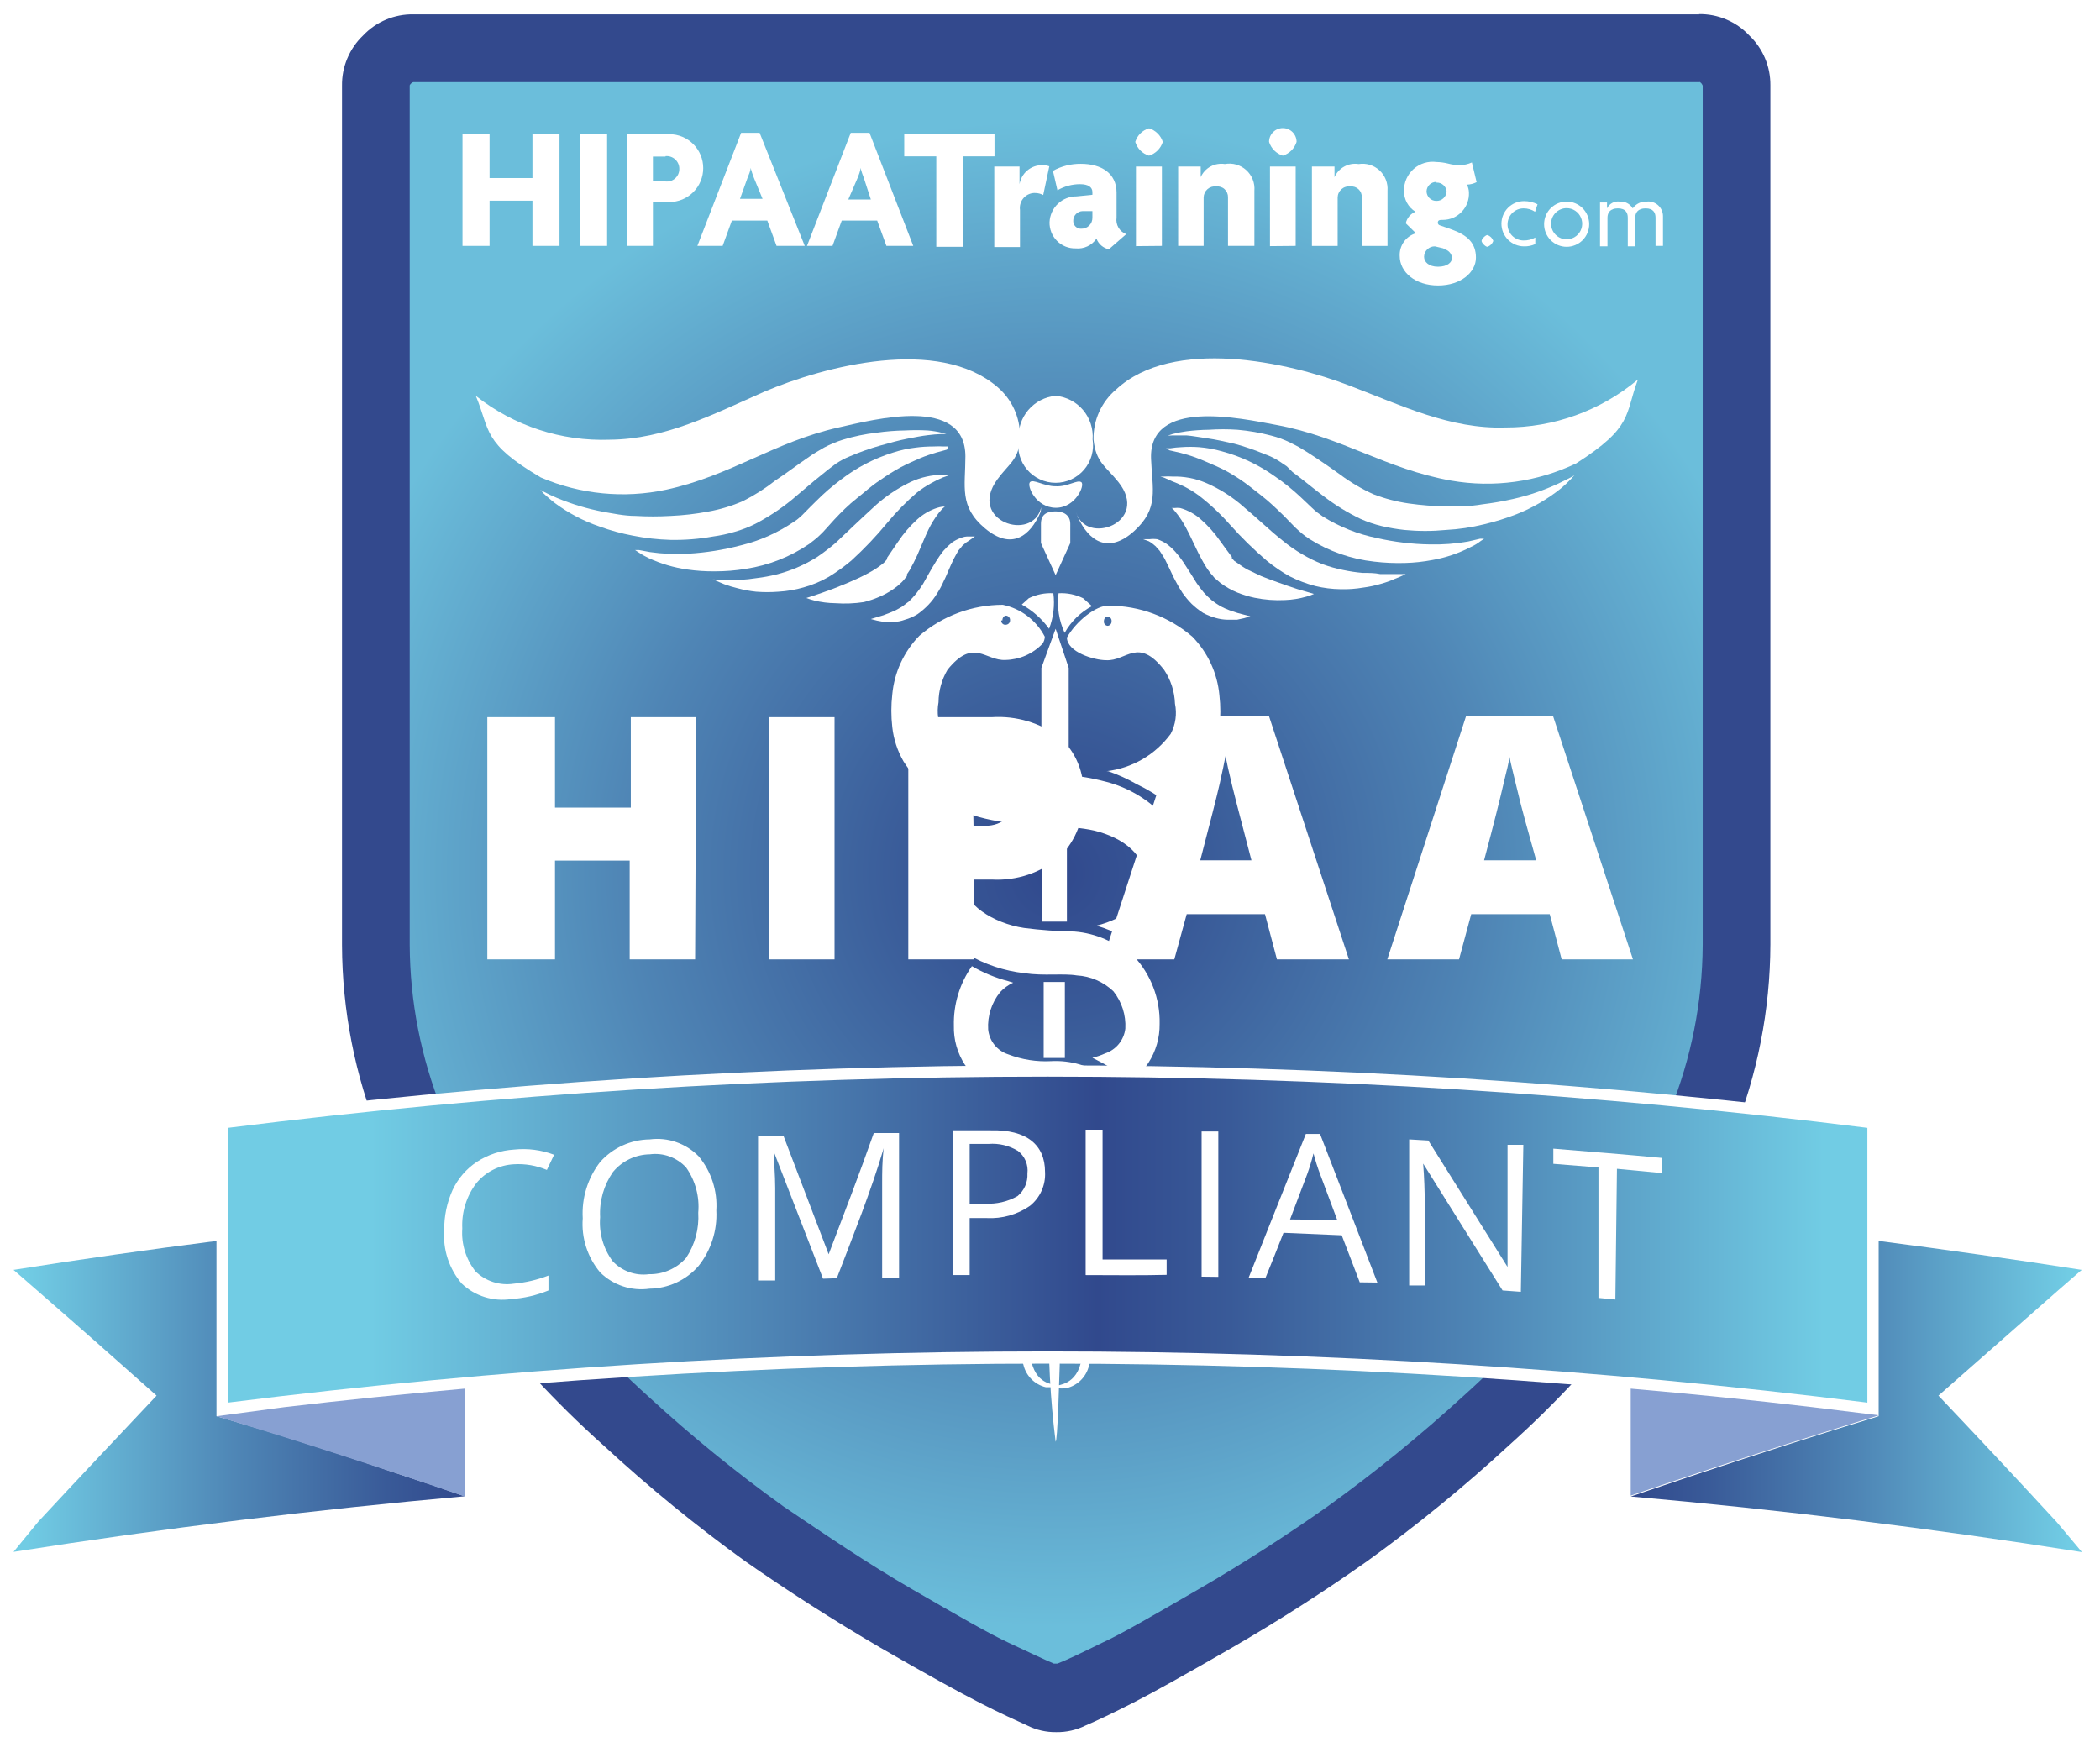<svg xmlns="http://www.w3.org/2000/svg" xmlns:xlink="http://www.w3.org/1999/xlink" width="88" height="73" viewBox="0 0 88 73" fill="none"><g clip-path="url(#clip0_1407_65003)"><path d="M44.255 71.169C44.056 71.175 43.858 71.132 43.678 71.046C43.12 70.8 42.477 70.496 41.683 70.099C40.889 69.7 39.556 68.971 37.58 67.824C35.604 66.677 33.799 65.511 32.031 64.26C30.009 62.799 28.076 61.217 26.245 59.522C24.292 57.765 22.507 55.83 20.913 53.74C19.382 51.682 18.138 49.425 17.216 47.03C16.259 44.657 15.761 42.122 15.751 39.562V3.548C15.753 3.348 15.796 3.151 15.878 2.968C15.959 2.786 16.076 2.622 16.223 2.487C16.361 2.333 16.53 2.211 16.72 2.129C16.909 2.047 17.114 2.008 17.32 2.013H71.209C71.416 2.009 71.622 2.049 71.813 2.131C72.003 2.212 72.174 2.334 72.315 2.487C72.468 2.627 72.589 2.799 72.67 2.99C72.752 3.181 72.792 3.388 72.788 3.595V39.61C72.765 42.155 72.261 44.673 71.303 47.03C70.376 49.42 69.133 51.674 67.607 53.731C66.011 55.822 64.223 57.758 62.265 59.512C60.436 61.206 58.507 62.788 56.489 64.251C54.721 65.502 52.858 66.706 50.939 67.814C49.02 68.923 47.621 69.71 46.836 70.099C46.051 70.487 45.399 70.79 44.945 71.046C44.729 71.146 44.492 71.188 44.255 71.169Z" fill="url(#paint0_radial_1407_65003)"></path><path d="M71.218 3.434C71.247 3.447 71.273 3.467 71.294 3.491C71.294 3.491 71.351 3.567 71.351 3.595V39.609C71.338 41.991 70.872 44.349 69.98 46.556C69.103 48.828 67.923 50.971 66.472 52.925C64.933 54.943 63.208 56.812 61.32 58.507C59.52 60.155 57.626 61.696 55.647 63.123C53.917 64.345 52.093 65.521 50.211 66.611C48.33 67.7 46.94 68.506 46.203 68.838C45.314 69.274 44.747 69.549 44.312 69.719H44.236H44.16C43.735 69.539 43.12 69.245 42.27 68.847C41.419 68.449 40.171 67.729 38.252 66.62C36.332 65.511 34.602 64.326 32.844 63.142C30.862 61.719 28.968 60.178 27.171 58.526C25.285 56.827 23.557 54.958 22.009 52.944C20.569 50.974 19.399 48.819 18.53 46.537C17.641 44.329 17.179 41.972 17.169 39.59V3.576C17.182 3.547 17.201 3.521 17.225 3.5C17.225 3.5 17.292 3.443 17.32 3.443H71.209M71.209 0.6H17.32C16.928 0.594 16.54 0.669 16.178 0.821C15.817 0.972 15.491 1.197 15.221 1.482C14.935 1.753 14.708 2.081 14.555 2.445C14.402 2.808 14.326 3.2 14.332 3.595V39.609C14.341 42.352 14.874 45.067 15.902 47.608C16.874 50.107 18.178 52.463 19.778 54.612C21.426 56.773 23.274 58.772 25.299 60.583C27.171 62.311 29.144 63.925 31.208 65.416C33.017 66.68 34.908 67.89 36.881 69.046C38.847 70.183 40.237 70.942 41.069 71.368C41.901 71.795 42.553 72.088 43.054 72.316C43.43 72.503 43.845 72.598 44.264 72.591C44.687 72.598 45.105 72.503 45.484 72.316C45.988 72.101 46.65 71.785 47.469 71.368C48.289 70.951 49.672 70.18 51.62 69.056C53.586 67.918 55.477 66.708 57.292 65.426C59.36 63.935 61.336 62.321 63.211 60.592C65.236 58.779 67.085 56.777 68.732 54.612C70.341 52.456 71.648 50.09 72.618 47.58C73.646 45.038 74.178 42.323 74.187 39.581V3.567C74.189 3.177 74.112 2.79 73.959 2.431C73.806 2.073 73.581 1.749 73.298 1.482C73.028 1.194 72.701 0.967 72.338 0.814C71.975 0.66 71.584 0.584 71.19 0.591L71.209 0.6Z" fill="#33498D"></path><g style="mix-blend-mode:overlay"><path d="M43.111 25.071L42.818 25.336C43.269 25.585 43.659 25.932 43.962 26.35C44.144 25.877 44.206 25.365 44.141 24.862C43.786 24.842 43.431 24.913 43.111 25.071ZM44.359 24.862C44.285 25.428 44.373 26.003 44.614 26.521C44.88 26.046 45.278 25.658 45.758 25.402L45.389 25.071C45.069 24.913 44.714 24.842 44.359 24.862ZM45.541 46.234C45.773 46.362 45.974 46.543 46.126 46.762C46.279 46.98 46.379 47.231 46.42 47.494C46.482 47.739 46.479 47.997 46.413 48.241C46.347 48.485 46.219 48.708 46.041 48.887C45.726 49.224 45.323 49.467 44.879 49.589C45.398 49.683 45.889 49.893 46.316 50.205L46.495 50.072C46.868 49.778 47.163 49.397 47.356 48.963C47.548 48.529 47.633 48.054 47.602 47.58C47.573 47.105 47.444 46.642 47.224 46.22C47.004 45.799 46.698 45.429 46.325 45.134C45.665 44.663 44.865 44.429 44.056 44.471C43.441 44.505 42.825 44.408 42.25 44.187C42.024 44.114 41.824 43.977 41.674 43.791C41.525 43.606 41.433 43.381 41.409 43.144C41.374 42.578 41.553 42.02 41.91 41.58C42.065 41.412 42.251 41.277 42.458 41.182L42.241 41.116C41.711 40.977 41.202 40.767 40.728 40.49C40.215 41.218 39.95 42.092 39.972 42.983C39.956 43.564 40.117 44.136 40.435 44.623C40.715 45.023 41.088 45.349 41.522 45.57C42.234 45.906 43.015 46.065 43.801 46.035C44.382 45.952 44.975 46.034 45.512 46.272M45.361 54.801C45.068 54.416 44.666 54.129 44.207 53.977C43.822 53.861 43.466 53.66 43.167 53.389C42.882 53.099 42.722 52.707 42.722 52.299C42.722 51.892 42.882 51.5 43.167 51.209C43.223 51.165 43.283 51.127 43.347 51.096C43.016 50.953 42.685 50.802 42.345 50.669C42.06 51.054 41.902 51.517 41.891 51.996C41.862 52.337 41.902 52.681 42.008 53.006C42.113 53.331 42.282 53.633 42.506 53.892C43.347 54.839 44.397 54.631 44.812 55.124C45.038 55.355 45.203 55.639 45.294 55.95C45.384 56.26 45.398 56.588 45.333 56.905C45.153 58.118 44.255 58.005 44.302 58.099C44.349 58.194 44.406 58.204 44.69 58.175C44.92 58.121 45.13 58.004 45.297 57.837C45.464 57.669 45.581 57.458 45.635 57.228C45.751 56.877 45.803 56.507 45.786 56.138C45.775 55.671 45.623 55.218 45.351 54.839M43.205 56.877C43.132 56.56 43.142 56.23 43.233 55.918C43.324 55.606 43.493 55.322 43.725 55.095L43.848 54.981C43.65 54.887 43.461 54.782 43.271 54.678C43.235 54.715 43.203 54.756 43.177 54.801C42.898 55.178 42.743 55.631 42.733 56.1C42.721 56.469 42.772 56.838 42.884 57.19C42.938 57.42 43.055 57.631 43.222 57.799C43.389 57.966 43.599 58.084 43.829 58.137C44.103 58.137 44.226 58.137 44.207 58.062C44.188 57.986 43.356 58.062 43.186 56.867M46.618 51.987C46.618 51.611 46.525 51.24 46.347 50.909C46.169 50.578 45.911 50.297 45.597 50.091C45.058 49.806 44.466 49.635 43.858 49.589C43.354 49.507 42.887 49.276 42.515 48.925C42.338 48.745 42.21 48.523 42.144 48.279C42.077 48.035 42.075 47.777 42.137 47.532C42.212 47.092 42.444 46.695 42.789 46.414L42.496 46.347C42.156 46.234 41.834 46.063 41.504 45.921C41.184 46.432 40.999 47.016 40.965 47.617C40.929 48.091 41.01 48.567 41.202 49.001C41.393 49.436 41.688 49.817 42.061 50.11C42.608 50.538 43.263 50.804 43.952 50.878C44.433 50.857 44.909 50.986 45.314 51.247C45.457 51.39 45.571 51.56 45.649 51.747C45.726 51.934 45.766 52.135 45.766 52.337C45.766 52.54 45.726 52.74 45.649 52.928C45.571 53.115 45.457 53.284 45.314 53.427C45.091 53.63 44.835 53.794 44.557 53.91C44.855 54.036 45.143 54.185 45.418 54.356C45.625 54.233 45.813 54.08 45.975 53.901C46.199 53.642 46.368 53.341 46.474 53.015C46.579 52.69 46.619 52.347 46.59 52.005M47.431 40.092C46.771 39.483 45.925 39.112 45.03 39.04C44.322 39.03 43.615 38.98 42.912 38.889C41.626 38.699 40.312 37.856 40.435 36.993C40.452 36.509 40.632 36.044 40.947 35.676C41.261 35.308 41.691 35.057 42.165 34.965C41.364 34.862 40.588 34.612 39.877 34.226L39.802 34.169C39.083 35.013 38.724 36.105 38.8 37.211C38.834 37.844 39.044 38.454 39.405 38.974C39.712 39.384 40.098 39.728 40.539 39.988C41.272 40.419 42.087 40.69 42.931 40.784C43.735 40.907 44.557 40.784 45.124 40.879C45.697 40.91 46.241 41.146 46.656 41.542C47.009 41.984 47.188 42.541 47.157 43.106C47.129 43.343 47.034 43.567 46.884 43.752C46.733 43.937 46.532 44.074 46.306 44.149C46.136 44.226 45.959 44.286 45.777 44.329C46.336 44.609 46.876 44.926 47.394 45.276C47.681 45.083 47.928 44.835 48.121 44.547C48.438 44.059 48.602 43.489 48.594 42.907C48.618 41.853 48.227 40.832 47.507 40.064M44.236 26.35L43.64 27.99C43.64 29.269 43.64 30.624 43.64 32.018H44.784C44.784 30.624 44.784 29.269 44.784 27.99L44.236 26.35ZM44.236 24.104L44.85 22.758V21.953C44.85 21.593 44.576 21.431 44.236 21.431C43.895 21.431 43.621 21.536 43.621 21.953V22.758L44.236 24.104ZM43.678 35.003V38.623H44.709C44.709 37.41 44.709 36.207 44.709 35.003H43.678ZM43.735 41.154C43.735 42.225 43.735 43.296 43.735 44.338H44.623C44.623 43.296 44.623 42.225 44.623 41.154H43.735ZM44.576 49.352C44.576 48.328 44.576 47.257 44.633 46.158H43.791C43.791 47.257 43.791 48.328 43.839 49.352H44.576ZM44.491 53.721C44.491 52.893 44.51 52.021 44.548 51.105H43.867C43.867 52.028 43.886 52.9 43.924 53.721H44.491ZM43.952 55.095C43.919 56.875 44.014 58.655 44.236 60.422C44.311 60.365 44.387 58.298 44.463 55.095H43.952ZM44.236 16.588C43.79 16.629 43.378 16.844 43.088 17.186C42.798 17.528 42.654 17.97 42.685 18.418C42.65 18.642 42.664 18.871 42.726 19.09C42.788 19.309 42.896 19.511 43.043 19.684C43.191 19.856 43.373 19.995 43.579 20.09C43.785 20.185 44.009 20.234 44.236 20.234C44.462 20.234 44.686 20.185 44.892 20.09C45.098 19.995 45.281 19.856 45.428 19.684C45.576 19.511 45.684 19.309 45.746 19.09C45.807 18.871 45.821 18.642 45.786 18.418C45.82 17.969 45.676 17.526 45.386 17.183C45.096 16.841 44.682 16.627 44.236 16.588ZM44.236 20.379C43.735 20.379 43.29 20.057 43.158 20.209C43.026 20.36 43.404 21.27 44.236 21.28C45.068 21.289 45.474 20.332 45.314 20.209C45.153 20.086 44.737 20.408 44.236 20.379ZM49.729 37.211C49.698 37.845 49.488 38.456 49.124 38.974C48.817 39.381 48.435 39.725 47.999 39.988C47.427 39.422 46.721 39.011 45.947 38.794C47.091 38.51 48.121 37.761 48.027 37.012C48.027 35.818 47.081 35.117 45.871 34.813C43.65 34.302 40 35.24 37.864 31.913C37.608 31.471 37.447 30.981 37.391 30.473C37.339 30.016 37.339 29.555 37.391 29.099C37.477 28.174 37.878 27.308 38.525 26.644C39.5 25.807 40.74 25.346 42.023 25.346C42.397 25.424 42.749 25.584 43.053 25.815C43.357 26.046 43.606 26.342 43.782 26.682C43.78 26.787 43.747 26.889 43.687 26.976C43.487 27.186 43.246 27.355 42.98 27.472C42.714 27.589 42.428 27.652 42.137 27.658C41.286 27.705 40.804 26.71 39.707 28.066C39.462 28.479 39.332 28.95 39.329 29.43C39.248 29.862 39.311 30.308 39.509 30.7C39.83 31.131 40.235 31.492 40.7 31.761C41.165 32.03 41.68 32.201 42.213 32.264C42.837 32.376 43.469 32.436 44.103 32.444C44.867 32.461 45.625 32.569 46.363 32.766C47.237 32.994 48.033 33.452 48.67 34.093C49.047 34.514 49.336 35.008 49.518 35.544C49.7 36.079 49.772 36.647 49.729 37.211ZM41.957 26C41.955 26.026 41.959 26.053 41.969 26.078C41.98 26.103 41.995 26.125 42.016 26.142C42.036 26.16 42.06 26.172 42.086 26.179C42.112 26.185 42.139 26.186 42.165 26.18C42.211 26.175 42.254 26.152 42.284 26.117C42.313 26.082 42.329 26.036 42.326 25.99C42.329 25.944 42.313 25.898 42.284 25.863C42.254 25.828 42.211 25.805 42.165 25.8C42.071 25.8 42.005 25.886 42.005 26M51.156 30.473C51.1 30.981 50.939 31.471 50.684 31.913C50.243 32.623 49.64 33.217 48.925 33.648C48.52 33.343 48.087 33.08 47.63 32.861C47.25 32.644 46.852 32.463 46.439 32.321H46.278H46.363C46.895 32.259 47.409 32.089 47.872 31.82C48.336 31.551 48.739 31.189 49.057 30.757C49.263 30.368 49.326 29.919 49.237 29.487C49.22 28.983 49.063 28.494 48.783 28.075C47.687 26.672 47.204 27.715 46.353 27.668C45.843 27.668 44.718 27.326 44.709 26.72C45.077 26.056 45.928 25.355 46.467 25.383C47.75 25.384 48.991 25.845 49.965 26.682C50.613 27.345 51.014 28.212 51.099 29.137C51.151 29.593 51.151 30.054 51.099 30.511M46.58 26.037C46.583 26.014 46.581 25.99 46.574 25.967C46.568 25.944 46.556 25.923 46.541 25.904C46.527 25.886 46.508 25.87 46.487 25.859C46.466 25.848 46.443 25.841 46.42 25.838C46.325 25.838 46.259 25.924 46.259 26.037C46.256 26.061 46.258 26.084 46.265 26.106C46.272 26.129 46.283 26.149 46.298 26.167C46.313 26.185 46.332 26.199 46.353 26.21C46.374 26.22 46.397 26.226 46.42 26.227C46.466 26.222 46.508 26.2 46.538 26.164C46.568 26.129 46.583 26.084 46.58 26.037Z" fill="white"></path><path d="M45.087 21.441C45.484 22.91 48.216 21.886 46.864 20.199C46.344 19.545 45.919 19.384 45.824 18.418C45.816 18.02 45.896 17.625 46.06 17.263C46.224 16.9 46.466 16.579 46.77 16.323C49.152 14.115 53.974 15.167 56.555 16.162C58.72 16.986 60.771 17.991 63.078 17.915C65.109 17.922 67.078 17.211 68.637 15.906C68.079 17.394 68.448 17.887 66.047 19.422C64.418 20.2 62.587 20.452 60.809 20.142C58.077 19.659 56.224 18.313 53.501 17.811C51.979 17.527 48.131 16.674 48.235 19.233C48.282 20.493 48.585 21.308 47.517 22.265C46.448 23.223 45.626 22.692 45.163 21.659" fill="white"></path><path d="M48.935 18.257L49.134 18.19C49.323 18.14 49.516 18.102 49.71 18.076C50.024 18.036 50.34 18.014 50.656 18.01C51.056 17.983 51.457 17.983 51.856 18.01C52.335 18.052 52.81 18.134 53.275 18.257C53.549 18.326 53.815 18.424 54.069 18.55L54.419 18.73L54.778 18.948C55.251 19.252 55.723 19.574 56.167 19.896C56.598 20.216 57.06 20.489 57.548 20.711C58.029 20.897 58.531 21.028 59.042 21.1C59.562 21.173 60.086 21.214 60.611 21.223C61.121 21.223 61.623 21.223 62.095 21.138C62.537 21.085 62.976 21.009 63.409 20.91C64.061 20.764 64.695 20.548 65.3 20.266L65.801 20.019L65.981 19.915C65.93 19.962 65.882 20.012 65.839 20.067C65.702 20.211 65.557 20.347 65.404 20.474C64.845 20.92 64.224 21.281 63.561 21.545C63.114 21.72 62.656 21.862 62.19 21.972C61.666 22.101 61.131 22.181 60.592 22.209C60.014 22.265 59.431 22.265 58.852 22.209C58.534 22.174 58.219 22.121 57.907 22.048C57.599 21.975 57.298 21.873 57.009 21.744C56.464 21.482 55.948 21.165 55.468 20.797C55.005 20.446 54.579 20.086 54.163 19.782L53.927 19.546L53.605 19.328C53.416 19.205 53.213 19.107 53 19.034C52.588 18.861 52.165 18.715 51.733 18.598C51.318 18.503 50.939 18.418 50.599 18.37C50.259 18.323 49.966 18.266 49.72 18.247H49.143L48.935 18.257Z" fill="white"></path><path d="M48.869 18.788H49.039C49.192 18.762 49.347 18.746 49.502 18.74C49.751 18.722 50 18.722 50.249 18.74C50.569 18.767 50.885 18.824 51.194 18.911C51.988 19.122 52.737 19.476 53.407 19.953C53.784 20.21 54.141 20.495 54.475 20.806L54.976 21.28L55.099 21.394L55.203 21.479L55.439 21.65C56.136 22.083 56.904 22.388 57.708 22.55C58.435 22.715 59.176 22.804 59.921 22.815C60.459 22.828 60.998 22.787 61.528 22.692L62.019 22.578H62.19L62.048 22.673C61.923 22.772 61.786 22.854 61.641 22.92C61.134 23.185 60.588 23.37 60.025 23.469C59.647 23.541 59.265 23.583 58.881 23.593C58.448 23.606 58.015 23.587 57.585 23.536C56.621 23.431 55.693 23.107 54.872 22.588C54.764 22.518 54.66 22.442 54.56 22.36L54.399 22.218L54.276 22.105L53.804 21.621C53.492 21.318 53.189 21.024 52.858 20.768C52.527 20.512 52.234 20.266 51.913 20.058C51.592 19.849 51.298 19.678 50.968 19.536C50.637 19.394 50.391 19.28 50.136 19.186C49.88 19.091 49.653 19.024 49.464 18.977L49.011 18.873L48.869 18.788Z" fill="white"></path><path d="M48.623 19.972H48.764C48.887 19.963 49.01 19.963 49.133 19.972C49.606 19.959 50.076 20.046 50.513 20.228C51.12 20.487 51.679 20.846 52.168 21.289C52.707 21.735 53.217 22.237 53.747 22.654C54.002 22.865 54.274 23.055 54.56 23.223C54.832 23.384 55.116 23.524 55.411 23.64C55.694 23.744 55.985 23.826 56.281 23.886C56.552 23.944 56.827 23.985 57.103 24.009C57.368 24.009 57.604 24.009 57.831 24.057H58.398C58.72 24.057 58.909 24.057 58.909 24.057C58.755 24.134 58.597 24.204 58.436 24.265C58.255 24.345 58.069 24.412 57.878 24.464C57.631 24.538 57.378 24.592 57.122 24.625C56.81 24.678 56.493 24.701 56.176 24.692C55.82 24.688 55.464 24.643 55.118 24.559C54.745 24.462 54.383 24.326 54.04 24.151C53.707 23.964 53.391 23.748 53.094 23.507C52.54 23.034 52.019 22.525 51.535 21.981C51.142 21.536 50.709 21.13 50.239 20.768C50.05 20.63 49.851 20.506 49.644 20.398C49.455 20.313 49.284 20.228 49.142 20.18L48.783 20.019L48.623 19.972Z" fill="white"></path><path d="M49.115 21.29H49.209C49.291 21.28 49.373 21.28 49.455 21.29C49.761 21.377 50.044 21.529 50.287 21.735C50.609 22.014 50.894 22.333 51.138 22.683C51.27 22.863 51.393 23.043 51.526 23.213L51.62 23.337V23.393L51.724 23.507L51.809 23.564C51.962 23.68 52.123 23.785 52.291 23.877L52.849 24.142C53.227 24.294 53.605 24.427 53.927 24.54L54.381 24.692L54.74 24.796L55.062 24.891C54.958 24.938 54.85 24.977 54.74 25.005C54.451 25.088 54.152 25.136 53.851 25.147C53.424 25.169 52.995 25.137 52.575 25.052C52.33 25 52.089 24.927 51.856 24.834C51.601 24.73 51.359 24.593 51.138 24.427L50.949 24.265C50.897 24.226 50.852 24.178 50.816 24.123L50.731 24.028L50.675 23.953C50.634 23.901 50.596 23.847 50.561 23.791C50.419 23.573 50.316 23.365 50.212 23.166C50.013 22.768 49.862 22.417 49.701 22.123C49.577 21.884 49.428 21.658 49.257 21.451C49.207 21.384 49.15 21.324 49.086 21.27L49.115 21.29Z" fill="white"></path><path d="M47.904 22.597H48.169C48.276 22.583 48.384 22.583 48.49 22.597C48.627 22.643 48.758 22.707 48.878 22.787C49.012 22.884 49.136 22.995 49.247 23.119C49.367 23.252 49.478 23.395 49.578 23.545C49.776 23.839 49.965 24.152 50.145 24.436C50.239 24.574 50.34 24.707 50.447 24.834C50.551 24.949 50.661 25.056 50.778 25.156C50.894 25.245 51.014 25.327 51.138 25.403C51.26 25.467 51.386 25.524 51.516 25.573L51.856 25.687L52.14 25.763L52.395 25.829L52.14 25.905L51.837 25.971H51.431C51.264 25.967 51.099 25.942 50.939 25.895C50.759 25.845 50.584 25.775 50.419 25.687C50.246 25.577 50.085 25.45 49.937 25.308C49.795 25.164 49.665 25.009 49.549 24.843C49.443 24.681 49.345 24.514 49.256 24.341C49.162 24.171 49.096 24.009 49.02 23.858C48.944 23.706 48.878 23.555 48.812 23.431C48.746 23.308 48.661 23.194 48.594 23.081L48.481 22.957C48.451 22.913 48.412 22.874 48.368 22.844C48.3 22.779 48.224 22.725 48.141 22.683L47.904 22.597Z" fill="white"></path><path d="M43.631 21.261C43.281 22.749 40.521 21.83 41.797 20.086C42.289 19.413 42.742 19.233 42.742 18.276C42.745 17.885 42.661 17.498 42.498 17.142C42.334 16.787 42.095 16.472 41.797 16.219C39.33 14.096 34.555 15.338 32.021 16.418C29.875 17.366 27.871 18.409 25.555 18.427C23.525 18.502 21.534 17.85 19.939 16.589C20.553 18.058 20.204 18.56 22.662 20.01C24.319 20.72 26.155 20.899 27.918 20.522C30.632 19.934 32.437 18.522 35.132 17.916C36.645 17.575 40.455 16.57 40.455 19.129C40.455 20.399 40.18 21.223 41.277 22.143C42.374 23.062 43.168 22.493 43.612 21.441" fill="white"></path><path d="M39.66 18.19L39.462 18.134C39.269 18.087 39.073 18.056 38.875 18.039C38.56 18.022 38.245 18.022 37.93 18.039C37.528 18.045 37.127 18.077 36.729 18.134C36.252 18.188 35.78 18.286 35.321 18.427C35.053 18.511 34.794 18.619 34.545 18.75L34.205 18.949C34.082 19.024 33.959 19.1 33.846 19.186C33.383 19.498 32.948 19.84 32.494 20.133C32.073 20.466 31.62 20.755 31.142 20.996C30.669 21.202 30.174 21.352 29.667 21.441C29.152 21.538 28.631 21.598 28.107 21.621C27.613 21.65 27.117 21.65 26.623 21.621C26.15 21.621 25.677 21.517 25.29 21.451C24.625 21.326 23.976 21.132 23.352 20.873C23.125 20.778 22.945 20.692 22.822 20.626L22.643 20.531C22.694 20.578 22.741 20.628 22.784 20.683C22.888 20.778 23.03 20.91 23.238 21.072C23.813 21.5 24.451 21.836 25.129 22.067C25.578 22.23 26.04 22.357 26.509 22.446C27.036 22.551 27.57 22.611 28.107 22.626C28.7 22.636 29.292 22.589 29.875 22.484C30.176 22.443 30.473 22.38 30.764 22.294C31.07 22.21 31.368 22.095 31.652 21.953C32.188 21.672 32.695 21.339 33.165 20.958C33.609 20.588 34.025 20.219 34.422 19.906L34.716 19.669L35.028 19.432C35.215 19.307 35.414 19.202 35.623 19.119C36.033 18.944 36.453 18.796 36.881 18.674C37.287 18.56 37.656 18.456 37.996 18.39C38.337 18.323 38.63 18.266 38.875 18.238C39.067 18.212 39.259 18.197 39.452 18.19H39.66Z" fill="white"></path><path d="M39.736 18.711H39.575C39.418 18.702 39.26 18.702 39.103 18.711C38.856 18.711 38.61 18.726 38.365 18.759C38.044 18.797 37.728 18.867 37.42 18.967C36.634 19.211 35.898 19.593 35.245 20.095C34.877 20.369 34.529 20.67 34.206 20.995C34.045 21.147 33.865 21.337 33.723 21.479L33.61 21.593L33.506 21.687C33.436 21.752 33.36 21.809 33.279 21.858C32.602 22.322 31.846 22.66 31.048 22.853C30.327 23.043 29.589 23.161 28.845 23.204C28.308 23.235 27.77 23.213 27.238 23.137L26.784 23.052H26.614L26.756 23.147C26.889 23.235 27.027 23.315 27.172 23.384C27.69 23.625 28.241 23.788 28.807 23.867C29.189 23.922 29.575 23.948 29.961 23.943C30.391 23.944 30.821 23.91 31.246 23.839C32.206 23.695 33.121 23.335 33.922 22.787L34.234 22.54L34.385 22.398L34.508 22.275L34.962 21.773C35.255 21.46 35.557 21.157 35.907 20.882C36.257 20.607 36.512 20.36 36.853 20.142C37.137 19.938 37.434 19.751 37.741 19.583C38.034 19.432 38.309 19.308 38.554 19.204C38.8 19.1 39.037 19.024 39.226 18.967L39.679 18.844L39.736 18.711Z" fill="white"></path><path d="M40.029 19.896H39.897C39.771 19.889 39.645 19.889 39.519 19.896C39.049 19.899 38.584 20.002 38.157 20.2C37.563 20.484 37.017 20.861 36.541 21.318C36.021 21.792 35.529 22.266 35.019 22.749C34.766 22.966 34.5 23.168 34.224 23.355C33.955 23.521 33.674 23.667 33.383 23.791C33.107 23.907 32.822 24.002 32.532 24.076C32.261 24.143 31.987 24.194 31.71 24.227C31.471 24.265 31.232 24.29 30.991 24.303H30.414L29.875 24.284L30.348 24.483C30.534 24.551 30.723 24.608 30.915 24.654C31.166 24.722 31.423 24.769 31.681 24.796C31.996 24.821 32.312 24.821 32.627 24.796C32.982 24.775 33.334 24.715 33.676 24.616C34.047 24.513 34.402 24.364 34.735 24.171C35.067 23.967 35.383 23.739 35.68 23.488C36.218 22.997 36.721 22.468 37.184 21.905C37.56 21.451 37.974 21.029 38.422 20.645C38.605 20.498 38.802 20.368 39.008 20.256C39.17 20.164 39.338 20.082 39.509 20.01L39.859 19.887L40.029 19.896Z" fill="white"></path><path d="M39.594 21.232H39.499C39.416 21.243 39.333 21.262 39.254 21.289C38.953 21.39 38.677 21.552 38.441 21.763C38.131 22.044 37.858 22.362 37.627 22.711L37.259 23.251L37.174 23.374V23.431L37.07 23.554L36.994 23.621C36.845 23.74 36.687 23.848 36.521 23.943C36.343 24.047 36.16 24.142 35.973 24.227C35.604 24.398 35.236 24.549 34.914 24.673L34.47 24.834L34.111 24.957L33.789 25.061C33.897 25.103 34.008 25.138 34.12 25.166C34.411 25.237 34.709 25.276 35.009 25.279C35.406 25.308 35.806 25.292 36.2 25.232C36.443 25.171 36.68 25.089 36.909 24.985C37.159 24.874 37.394 24.73 37.609 24.559L37.798 24.388C37.842 24.344 37.883 24.297 37.92 24.246L38.006 24.142V24.066L38.119 23.896C38.242 23.678 38.346 23.46 38.441 23.261C38.62 22.853 38.762 22.493 38.904 22.199C39.022 21.955 39.165 21.723 39.329 21.507L39.49 21.318L39.594 21.232Z" fill="white"></path><path d="M40.852 22.484H40.587C40.48 22.479 40.373 22.498 40.275 22.541C40.137 22.588 40.006 22.655 39.887 22.74C39.758 22.847 39.638 22.964 39.528 23.09C39.419 23.23 39.318 23.375 39.225 23.526C39.036 23.829 38.857 24.152 38.677 24.474C38.59 24.612 38.495 24.745 38.394 24.872C38.297 24.992 38.193 25.106 38.081 25.213C37.959 25.289 37.855 25.403 37.722 25.469C37.608 25.54 37.488 25.601 37.363 25.649L37.023 25.782L36.739 25.867L36.493 25.943L36.748 26.009L37.051 26.066H37.439C37.603 26.061 37.766 26.029 37.921 25.971C38.104 25.92 38.279 25.843 38.441 25.744C38.608 25.627 38.763 25.494 38.904 25.346C39.045 25.2 39.169 25.038 39.273 24.863C39.379 24.7 39.47 24.529 39.547 24.351C39.632 24.19 39.698 24.019 39.764 23.867C39.831 23.716 39.897 23.564 39.963 23.431C40.029 23.299 40.095 23.195 40.161 23.071L40.275 22.939C40.302 22.895 40.337 22.856 40.379 22.825C40.444 22.762 40.517 22.708 40.596 22.664L40.852 22.484Z" fill="white"></path></g><rect x="16.355" y="25.763" width="56.271" height="18.652" fill="url(#pattern0_1407_65003)"></rect><path d="M29.128 40.206H26.387V36.065H23.257V40.206H20.421V30.056H23.257V33.847H26.434V30.056H29.175L29.128 40.206Z" fill="white"></path><path d="M32.22 40.206V30.056H34.971V40.206H32.22Z" fill="white"></path><path d="M45.399 33.288C45.429 33.771 45.356 34.255 45.184 34.707C45.013 35.16 44.748 35.571 44.406 35.913C43.616 36.579 42.601 36.918 41.57 36.861H40.804V40.206H38.062V30.056H41.57C42.585 29.992 43.59 30.291 44.406 30.899C44.738 31.198 45 31.568 45.171 31.981C45.343 32.394 45.421 32.841 45.399 33.288ZM40.795 34.605H41.286C41.635 34.616 41.974 34.49 42.232 34.254C42.356 34.131 42.454 33.983 42.517 33.82C42.581 33.657 42.609 33.482 42.6 33.307C42.6 32.624 42.213 32.283 41.457 32.283H40.757L40.795 34.605Z" fill="white"></path><path d="M53.51 40.206L53.009 38.311H49.729L49.209 40.206H46.221L49.53 30.018H53.179L56.526 40.206H53.51ZM52.442 36.055L52.007 34.387C51.913 34.017 51.78 33.534 51.638 32.947C51.497 32.359 51.402 31.942 51.355 31.686C51.308 31.923 51.232 32.312 51.109 32.852C50.986 33.392 50.712 34.463 50.296 36.055H52.442Z" fill="white"></path><path d="M65.442 40.206L64.941 38.311H61.651L61.14 40.206H58.134L61.433 30.018H65.083L68.429 40.206H65.442ZM64.374 36.055L63.91 34.387C63.806 34.017 63.683 33.534 63.542 32.947C63.4 32.359 63.296 31.942 63.248 31.686C63.248 31.923 63.126 32.312 63.003 32.852C62.88 33.392 62.615 34.463 62.19 36.055H64.374Z" fill="white"></path><path d="M0.567 65.037C6.87 64.045 13.172 63.268 19.475 62.706C18.631 62.409 17.789 62.125 16.951 61.853C14.313 60.953 11.694 60.109 9.076 59.351V52.006C6.239 52.366 3.403 52.77 0.567 53.219L1.569 54.091C3.233 55.538 4.897 57.004 6.561 58.488C4.916 60.232 3.261 61.986 1.616 63.758L0.567 65.037Z" fill="url(#paint1_linear_1407_65003)"></path><path d="M9.312 59.047V47.03C32.28 44.13 55.52 44.13 78.488 47.03V59.047C55.52 56.147 32.28 56.147 9.312 59.047Z" fill="url(#paint2_linear_1407_65003)"></path><path d="M78.252 47.267V58.782C55.44 55.92 32.361 55.92 9.548 58.782V47.267C32.361 44.405 55.44 44.405 78.252 47.267ZM78.725 46.85C55.601 43.913 32.2 43.913 9.076 46.85V59.351C32.2 56.413 55.601 56.413 78.725 59.351V46.85Z" fill="white"></path><path d="M81.23 58.488C82.906 57.01 84.574 55.544 86.231 54.091L87.233 53.219C84.397 52.777 81.561 52.372 78.725 52.006V59.351C76.106 60.147 73.487 60.99 70.868 61.862L68.335 62.715C74.637 63.271 80.94 64.049 87.243 65.047L86.194 63.796C84.529 61.986 82.885 60.232 81.23 58.488Z" fill="url(#paint3_linear_1407_65003)"></path><path d="M75.955 58.972C73.433 58.675 70.893 58.416 68.335 58.195V62.678C71.801 61.496 75.268 60.375 78.734 59.313L75.955 58.972Z" fill="#87A0D2"></path><path d="M9.076 59.351C12.536 60.4 16.003 61.521 19.475 62.716V58.195C16.942 58.422 14.398 58.678 11.912 58.972L9.076 59.351Z" fill="#87A0D2"></path><rect x="16.498" y="44.585" width="55.364" height="12.738" fill="url(#pattern1_1407_65003)"></rect><path d="M21.537 48.793C21.233 48.808 20.935 48.886 20.663 49.023C20.391 49.16 20.151 49.353 19.958 49.589C19.547 50.133 19.339 50.803 19.372 51.485C19.326 52.134 19.525 52.776 19.929 53.285C20.139 53.488 20.391 53.64 20.669 53.729C20.946 53.817 21.239 53.841 21.527 53.797C22.026 53.752 22.516 53.637 22.983 53.456V54.081C22.486 54.285 21.959 54.407 21.423 54.442C21.052 54.499 20.672 54.471 20.314 54.359C19.955 54.248 19.626 54.056 19.353 53.797C19.087 53.489 18.886 53.13 18.759 52.743C18.633 52.356 18.584 51.948 18.615 51.541C18.61 50.967 18.729 50.398 18.965 49.873C19.19 49.392 19.544 48.982 19.986 48.689C20.454 48.387 20.991 48.211 21.546 48.177C22.113 48.118 22.686 48.192 23.219 48.395L22.917 49.03C22.481 48.846 22.009 48.764 21.537 48.793Z" fill="white"></path><path d="M30.017 50.727C30.062 51.569 29.796 52.399 29.27 53.058C29.013 53.352 28.698 53.588 28.345 53.751C27.991 53.914 27.607 54.001 27.218 54.006C26.844 54.059 26.462 54.026 26.103 53.907C25.744 53.789 25.417 53.589 25.148 53.323C24.619 52.693 24.357 51.88 24.42 51.058C24.37 50.209 24.628 49.371 25.148 48.698C25.41 48.404 25.73 48.168 26.088 48.005C26.446 47.842 26.834 47.755 27.228 47.751C27.601 47.702 27.981 47.74 28.337 47.864C28.693 47.987 29.016 48.192 29.279 48.461C29.805 49.094 30.07 49.905 30.017 50.727ZM25.148 51.011C25.094 51.666 25.279 52.319 25.668 52.849C25.86 53.057 26.1 53.216 26.367 53.311C26.633 53.407 26.919 53.437 27.199 53.399C27.492 53.405 27.782 53.347 28.049 53.229C28.317 53.111 28.556 52.937 28.75 52.717C29.122 52.158 29.301 51.492 29.26 50.821C29.32 50.149 29.139 49.477 28.75 48.926C28.558 48.719 28.32 48.561 28.055 48.465C27.791 48.369 27.507 48.339 27.228 48.376C26.933 48.38 26.642 48.449 26.376 48.576C26.11 48.704 25.875 48.888 25.687 49.115C25.301 49.669 25.111 50.336 25.148 51.011Z" fill="white"></path><path d="M34.489 53.588L32.428 48.272C32.428 48.698 32.485 49.219 32.485 49.788V53.664H31.766V47.608H32.834L34.725 52.565C35.368 50.868 36.02 49.181 36.616 47.485H37.675V53.569H36.966V49.589C36.966 49.143 36.966 48.641 37.032 48.12C36.493 49.94 35.756 51.769 35.066 53.569L34.489 53.588Z" fill="white"></path><path d="M43.792 49.115C43.808 49.386 43.758 49.656 43.648 49.904C43.538 50.151 43.37 50.368 43.158 50.537C42.629 50.902 41.994 51.082 41.352 51.048H40.634V53.437H39.925V47.371H41.504C43.026 47.333 43.792 47.978 43.792 49.115ZM40.634 50.442H41.277C41.751 50.47 42.224 50.362 42.638 50.129C42.777 50.015 42.887 49.87 42.959 49.705C43.031 49.54 43.064 49.361 43.054 49.181C43.076 49.002 43.051 48.821 42.981 48.654C42.912 48.488 42.8 48.343 42.657 48.234C42.288 48.008 41.858 47.906 41.428 47.94H40.634V50.442Z" fill="white"></path><path d="M45.494 53.437V47.343H46.203V52.783H48.888V53.427C47.753 53.456 46.628 53.437 45.494 53.437Z" fill="white"></path><path d="M50.353 53.503V47.419H51.053V53.512L50.353 53.503Z" fill="white"></path><path d="M56.98 53.74C56.725 53.077 56.479 52.423 56.224 51.769L53.785 51.665C53.529 52.309 53.284 52.944 53.028 53.56H52.319C53.123 51.541 53.917 49.532 54.721 47.523H55.316C56.12 49.589 56.914 51.665 57.718 53.75L56.98 53.74ZM56.035 51.124L55.326 49.229C55.215 48.938 55.12 48.64 55.042 48.338C54.969 48.633 54.881 48.924 54.777 49.21L54.059 51.105L56.035 51.124Z" fill="white"></path><path d="M63.731 54.138L62.965 54.081C61.849 52.309 60.743 50.527 59.637 48.765C59.684 49.362 59.703 49.921 59.703 50.414V53.873H59.051V47.751L59.854 47.798L63.173 53.096C63.173 53.02 63.173 52.783 63.173 52.376C63.173 51.968 63.173 51.674 63.173 51.504V47.978H63.835L63.731 54.138Z" fill="white"></path><path d="M67.692 54.461L66.983 54.394V48.926L65.092 48.774V48.139C66.614 48.262 68.136 48.386 69.649 48.528V49.163L67.758 48.983L67.692 54.461Z" fill="white"></path><path d="M62.331 10.343C62.246 10.343 62.085 10.172 62.085 10.097C62.085 10.021 62.246 9.85 62.331 9.85C62.388 9.87 62.44 9.902 62.483 9.945C62.525 9.988 62.557 10.039 62.577 10.097C62.557 10.154 62.525 10.205 62.483 10.248C62.44 10.291 62.388 10.323 62.331 10.343Z" fill="white"></path><path d="M64.326 8.874C64.183 8.78 64.015 8.731 63.844 8.732C63.666 8.732 63.495 8.803 63.369 8.929C63.243 9.055 63.173 9.226 63.173 9.405C63.173 9.583 63.243 9.755 63.369 9.881C63.495 10.007 63.666 10.078 63.844 10.078C64.016 10.082 64.186 10.04 64.336 9.955V10.229C64.187 10.297 64.026 10.329 63.863 10.324C63.612 10.324 63.372 10.224 63.194 10.047C63.017 9.869 62.917 9.628 62.917 9.376C62.917 9.125 63.017 8.884 63.194 8.706C63.372 8.529 63.612 8.429 63.863 8.429C64.06 8.428 64.254 8.473 64.43 8.561L64.326 8.874Z" fill="white"></path><path d="M65.65 10.343C65.399 10.343 65.159 10.243 64.981 10.066C64.804 9.888 64.705 9.647 64.705 9.396C64.705 9.144 64.804 8.903 64.981 8.725C65.159 8.548 65.399 8.448 65.65 8.448C65.901 8.448 66.141 8.548 66.319 8.725C66.496 8.903 66.595 9.144 66.595 9.396C66.595 9.647 66.496 9.888 66.319 10.066C66.141 10.243 65.901 10.343 65.65 10.343ZM65.65 8.723C65.562 8.723 65.475 8.74 65.394 8.775C65.313 8.81 65.239 8.86 65.178 8.924C65.118 8.988 65.07 9.063 65.039 9.146C65.008 9.229 64.994 9.317 64.998 9.405C65.003 9.533 65.046 9.656 65.121 9.76C65.196 9.864 65.3 9.943 65.419 9.988C65.539 10.034 65.669 10.043 65.794 10.014C65.918 9.986 66.032 9.921 66.12 9.829C66.209 9.737 66.268 9.62 66.291 9.494C66.314 9.368 66.3 9.238 66.249 9.12C66.199 9.002 66.116 8.902 66.009 8.831C65.903 8.76 65.778 8.723 65.65 8.723Z" fill="white"></path><path d="M69.375 10.305V9.121C69.375 8.912 69.281 8.732 68.959 8.732C68.638 8.732 68.524 8.912 68.524 9.121V10.324H68.212V9.121C68.212 8.912 68.118 8.732 67.796 8.732C67.475 8.732 67.361 8.912 67.361 9.121V10.324H67.049V8.486H67.342V8.732C67.389 8.635 67.466 8.555 67.561 8.504C67.656 8.452 67.765 8.433 67.872 8.448C67.981 8.439 68.09 8.461 68.186 8.512C68.283 8.562 68.364 8.638 68.42 8.732C68.485 8.638 68.573 8.562 68.676 8.513C68.779 8.463 68.892 8.44 69.006 8.448C69.093 8.438 69.181 8.447 69.264 8.475C69.347 8.502 69.424 8.547 69.488 8.606C69.552 8.665 69.603 8.737 69.638 8.818C69.672 8.899 69.689 8.986 69.687 9.073V10.305H69.375Z" fill="white"></path><path d="M40.36 6.552V10.343H39.235V6.552H37.892V5.604H41.674V6.552H40.36Z" fill="white"></path><path d="M43.716 8.173C43.617 8.121 43.507 8.092 43.395 8.088C43.303 8.082 43.211 8.098 43.125 8.133C43.04 8.167 42.964 8.221 42.901 8.289C42.839 8.357 42.792 8.437 42.765 8.526C42.737 8.614 42.73 8.707 42.742 8.798V10.353H41.665V6.979H42.723V7.718C42.76 7.494 42.875 7.29 43.049 7.144C43.222 6.998 43.442 6.919 43.669 6.922C43.772 6.917 43.875 6.933 43.971 6.969L43.716 8.173Z" fill="white"></path><path d="M46.467 10.447C46.35 10.422 46.242 10.368 46.151 10.291C46.06 10.213 45.99 10.114 45.947 10.002C45.852 10.142 45.721 10.253 45.568 10.325C45.415 10.396 45.246 10.426 45.078 10.409C44.932 10.413 44.788 10.388 44.653 10.334C44.519 10.28 44.396 10.199 44.293 10.096C44.191 9.993 44.11 9.871 44.056 9.735C44.003 9.6 43.977 9.456 43.981 9.31C43.993 9.018 44.118 8.741 44.33 8.54C44.542 8.338 44.823 8.227 45.115 8.23L45.777 8.163V8.05C45.777 7.851 45.616 7.718 45.257 7.718C44.925 7.718 44.599 7.807 44.312 7.974L44.123 7.159C44.482 6.961 44.886 6.86 45.295 6.865C46.165 6.865 46.789 7.272 46.789 8.069V9.121C46.767 9.265 46.795 9.413 46.869 9.539C46.943 9.665 47.058 9.762 47.195 9.812L46.467 10.447ZM45.777 8.846H45.371C45.317 8.847 45.265 8.859 45.216 8.88C45.167 8.902 45.123 8.933 45.086 8.972C45.049 9.01 45.02 9.056 45.001 9.106C44.982 9.156 44.972 9.209 44.974 9.263C44.974 9.307 44.982 9.35 45 9.391C45.017 9.431 45.042 9.467 45.074 9.498C45.106 9.528 45.144 9.551 45.185 9.566C45.226 9.581 45.27 9.588 45.314 9.585C45.375 9.586 45.436 9.575 45.493 9.552C45.55 9.529 45.601 9.495 45.644 9.452C45.688 9.408 45.722 9.357 45.745 9.3C45.767 9.243 45.778 9.182 45.777 9.121V8.846Z" fill="white"></path><path d="M48.15 6.524C48.014 6.483 47.89 6.408 47.789 6.308C47.688 6.207 47.614 6.082 47.573 5.946C47.615 5.81 47.689 5.687 47.79 5.588C47.891 5.489 48.014 5.416 48.15 5.377C48.285 5.418 48.408 5.491 48.508 5.59C48.609 5.689 48.684 5.811 48.727 5.946C48.684 6.081 48.61 6.205 48.509 6.306C48.409 6.406 48.285 6.481 48.15 6.524ZM47.602 10.315V6.979H48.689V10.305L47.602 10.315Z" fill="white"></path><path d="M51.459 10.305V8.267C51.461 8.204 51.449 8.141 51.424 8.082C51.4 8.024 51.363 7.971 51.316 7.928C51.27 7.885 51.214 7.852 51.154 7.833C51.094 7.813 51.03 7.806 50.967 7.813C50.901 7.805 50.835 7.811 50.771 7.83C50.708 7.85 50.649 7.883 50.599 7.926C50.549 7.97 50.509 8.024 50.481 8.084C50.454 8.145 50.439 8.21 50.438 8.277V10.305H49.37V6.979H50.315V7.424C50.4 7.234 50.545 7.076 50.728 6.977C50.911 6.878 51.121 6.842 51.327 6.874C51.485 6.845 51.648 6.852 51.803 6.896C51.959 6.94 52.102 7.019 52.221 7.127C52.341 7.235 52.434 7.369 52.494 7.519C52.554 7.67 52.578 7.832 52.565 7.993V10.305H51.459Z" fill="white"></path><path d="M53.756 6.524C53.621 6.481 53.498 6.407 53.397 6.306C53.297 6.205 53.222 6.082 53.18 5.946C53.18 5.792 53.24 5.645 53.349 5.537C53.457 5.429 53.603 5.368 53.756 5.368C53.909 5.368 54.056 5.429 54.164 5.537C54.272 5.645 54.333 5.792 54.333 5.946C54.291 6.082 54.216 6.205 54.116 6.306C54.015 6.407 53.892 6.481 53.756 6.524ZM53.218 10.315V6.979H54.295V10.305L53.218 10.315Z" fill="white"></path><path d="M57.066 10.306V8.268C57.069 8.205 57.058 8.142 57.035 8.083C57.011 8.025 56.975 7.972 56.929 7.929C56.883 7.886 56.829 7.853 56.769 7.833C56.709 7.813 56.646 7.806 56.583 7.813C56.517 7.805 56.451 7.811 56.387 7.831C56.324 7.85 56.265 7.883 56.215 7.927C56.165 7.971 56.125 8.024 56.097 8.085C56.069 8.145 56.055 8.211 56.054 8.277V10.306H54.976V6.979H55.922V7.424C56.006 7.234 56.151 7.077 56.334 6.978C56.517 6.878 56.728 6.842 56.933 6.875C57.09 6.85 57.249 6.861 57.401 6.907C57.553 6.953 57.692 7.033 57.808 7.14C57.925 7.248 58.015 7.381 58.073 7.528C58.131 7.676 58.155 7.835 58.143 7.993V10.306H57.066Z" fill="white"></path><path d="M60.261 11.964C59.315 11.964 58.654 11.414 58.654 10.722C58.645 10.511 58.708 10.303 58.831 10.131C58.954 9.959 59.132 9.834 59.334 9.775L58.909 9.358C58.932 9.25 58.981 9.149 59.052 9.065C59.123 8.981 59.213 8.915 59.315 8.874C59.166 8.782 59.042 8.652 58.958 8.498C58.873 8.343 58.83 8.169 58.833 7.993C58.832 7.82 58.867 7.649 58.937 7.492C59.007 7.334 59.111 7.193 59.24 7.079C59.369 6.965 59.521 6.88 59.686 6.83C59.85 6.78 60.024 6.766 60.195 6.789C60.361 6.793 60.525 6.815 60.686 6.856C60.84 6.897 60.999 6.919 61.159 6.922C61.338 6.921 61.516 6.882 61.679 6.808L61.877 7.633C61.752 7.697 61.612 7.733 61.471 7.737C61.524 7.84 61.553 7.953 61.556 8.069C61.562 8.216 61.539 8.363 61.487 8.502C61.436 8.64 61.357 8.766 61.255 8.873C61.154 8.98 61.032 9.066 60.897 9.125C60.762 9.183 60.616 9.214 60.469 9.215C60.336 9.215 60.251 9.215 60.251 9.339C60.253 9.363 60.261 9.386 60.277 9.405C60.292 9.423 60.313 9.437 60.336 9.443L60.847 9.623C61.499 9.86 61.849 10.192 61.849 10.798C61.849 11.405 61.225 11.964 60.261 11.964ZM60.488 10.409L60.128 10.324C60.07 10.323 60.012 10.333 59.958 10.354C59.903 10.376 59.854 10.408 59.811 10.448C59.769 10.489 59.736 10.537 59.712 10.59C59.689 10.644 59.676 10.702 59.675 10.76C59.675 10.978 59.873 11.177 60.261 11.177C60.648 11.177 60.847 10.997 60.847 10.808C60.839 10.714 60.799 10.626 60.733 10.559C60.668 10.491 60.581 10.449 60.488 10.438V10.409ZM60.195 7.623C60.141 7.622 60.088 7.631 60.038 7.651C59.989 7.67 59.943 7.699 59.904 7.736C59.866 7.773 59.835 7.817 59.813 7.866C59.792 7.915 59.78 7.968 59.779 8.021C59.78 8.075 59.792 8.127 59.813 8.176C59.835 8.225 59.866 8.27 59.904 8.307C59.943 8.344 59.989 8.373 60.038 8.392C60.088 8.411 60.141 8.421 60.195 8.419C60.303 8.422 60.409 8.382 60.488 8.307C60.568 8.233 60.615 8.13 60.62 8.021C60.61 7.916 60.561 7.82 60.481 7.751C60.402 7.682 60.299 7.646 60.195 7.652V7.623Z" fill="white"></path><path d="M22.312 10.305V8.41H20.515V10.305H19.381V5.624H20.515V7.462H22.312V5.624H23.446V10.305H22.312Z" fill="white"></path><path d="M24.307 10.305V5.624H25.441V10.305H24.307Z" fill="white"></path><path d="M28.05 8.457H27.36V10.305H26.273V5.624H28.05C28.237 5.624 28.421 5.66 28.593 5.732C28.765 5.803 28.921 5.908 29.053 6.04C29.185 6.172 29.289 6.329 29.36 6.501C29.432 6.674 29.468 6.858 29.468 7.045C29.468 7.232 29.432 7.417 29.36 7.589C29.289 7.762 29.185 7.918 29.053 8.05C28.921 8.182 28.765 8.287 28.593 8.359C28.421 8.43 28.237 8.467 28.05 8.467V8.457ZM27.89 6.562H27.36V7.604H27.89C27.962 7.612 28.036 7.605 28.106 7.582C28.176 7.56 28.24 7.523 28.295 7.473C28.349 7.424 28.392 7.364 28.422 7.297C28.452 7.229 28.467 7.157 28.466 7.083C28.468 7.008 28.454 6.934 28.425 6.865C28.396 6.797 28.353 6.735 28.299 6.684C28.244 6.633 28.18 6.594 28.109 6.57C28.039 6.545 27.964 6.536 27.89 6.543V6.562Z" fill="white"></path><path d="M32.541 10.305L32.154 9.244H30.669L30.282 10.305H29.223L31.057 5.566H31.832L33.723 10.305H32.541ZM31.596 7.462C31.54 7.323 31.493 7.18 31.454 7.035C31.454 7.187 31.359 7.348 31.322 7.462L31.009 8.334H31.955L31.596 7.462Z" fill="white"></path><path d="M37.145 10.305L36.758 9.244H35.273L34.886 10.305H33.817L35.651 5.566H36.436L38.27 10.305H37.145ZM36.2 7.462C36.144 7.323 36.097 7.18 36.058 7.035C36.058 7.187 35.973 7.348 35.935 7.462L35.547 8.362H36.493L36.2 7.462Z" fill="white"></path></g><defs><pattern id="pattern0_1407_65003" patternContentUnits="objectBoundingBox" width="1" height="1"><use xlink:href="#image0_1407_65003" transform="scale(0.004 0.012)"></use></pattern><pattern id="pattern1_1407_65003" patternContentUnits="objectBoundingBox" width="1" height="1"><use xlink:href="#image1_1407_65003" transform="scale(0.004 0.018)"></use></pattern><radialGradient id="paint0_radial_1407_65003" cx="0" cy="0" r="1" gradientUnits="userSpaceOnUse" gradientTransform="translate(44.255 36.596) scale(31.643 31.721)"><stop stop-color="#31498D"></stop><stop offset="0.19" stop-color="#395A98"></stop><stop offset="0.57" stop-color="#4F85B5"></stop><stop offset="1" stop-color="#6BBEDB"></stop></radialGradient><linearGradient id="paint1_linear_1407_65003" x1="19.456" y1="58.507" x2="0.567" y2="58.507" gradientUnits="userSpaceOnUse"><stop stop-color="#31498D"></stop><stop offset="0.17" stop-color="#395A98"></stop><stop offset="0.5" stop-color="#4E85B5"></stop><stop offset="0.96" stop-color="#70CAE3"></stop><stop offset="0.97" stop-color="#71CCE4"></stop></linearGradient><linearGradient id="paint2_linear_1407_65003" x1="9.312" y1="51.968" x2="78.488" y2="51.968" gradientUnits="userSpaceOnUse"><stop offset="0.09" stop-color="#71CCE4"></stop><stop offset="0.53" stop-color="#31498D"></stop><stop offset="0.61" stop-color="#395A98"></stop><stop offset="0.76" stop-color="#4E85B5"></stop><stop offset="0.97" stop-color="#71CCE4"></stop></linearGradient><linearGradient id="paint3_linear_1407_65003" x1="68.335" y1="58.507" x2="87.233" y2="58.507" gradientUnits="userSpaceOnUse"><stop stop-color="#31498D"></stop><stop offset="0.17" stop-color="#395A98"></stop><stop offset="0.5" stop-color="#4E85B5"></stop><stop offset="0.96" stop-color="#70CAE3"></stop><stop offset="0.97" stop-color="#71CCE4"></stop></linearGradient><clipPath id="clip0_1407_65003"><rect width="86.667" height="72" fill="white" transform="translate(0.567 0.591)"></rect></clipPath><image id="image0_1407_65003" width="249" height="83" preserveAspectRatio="none"></image><image id="image1_1407_65003" width="245" height="57" preserveAspectRatio="none"></image></defs></svg>